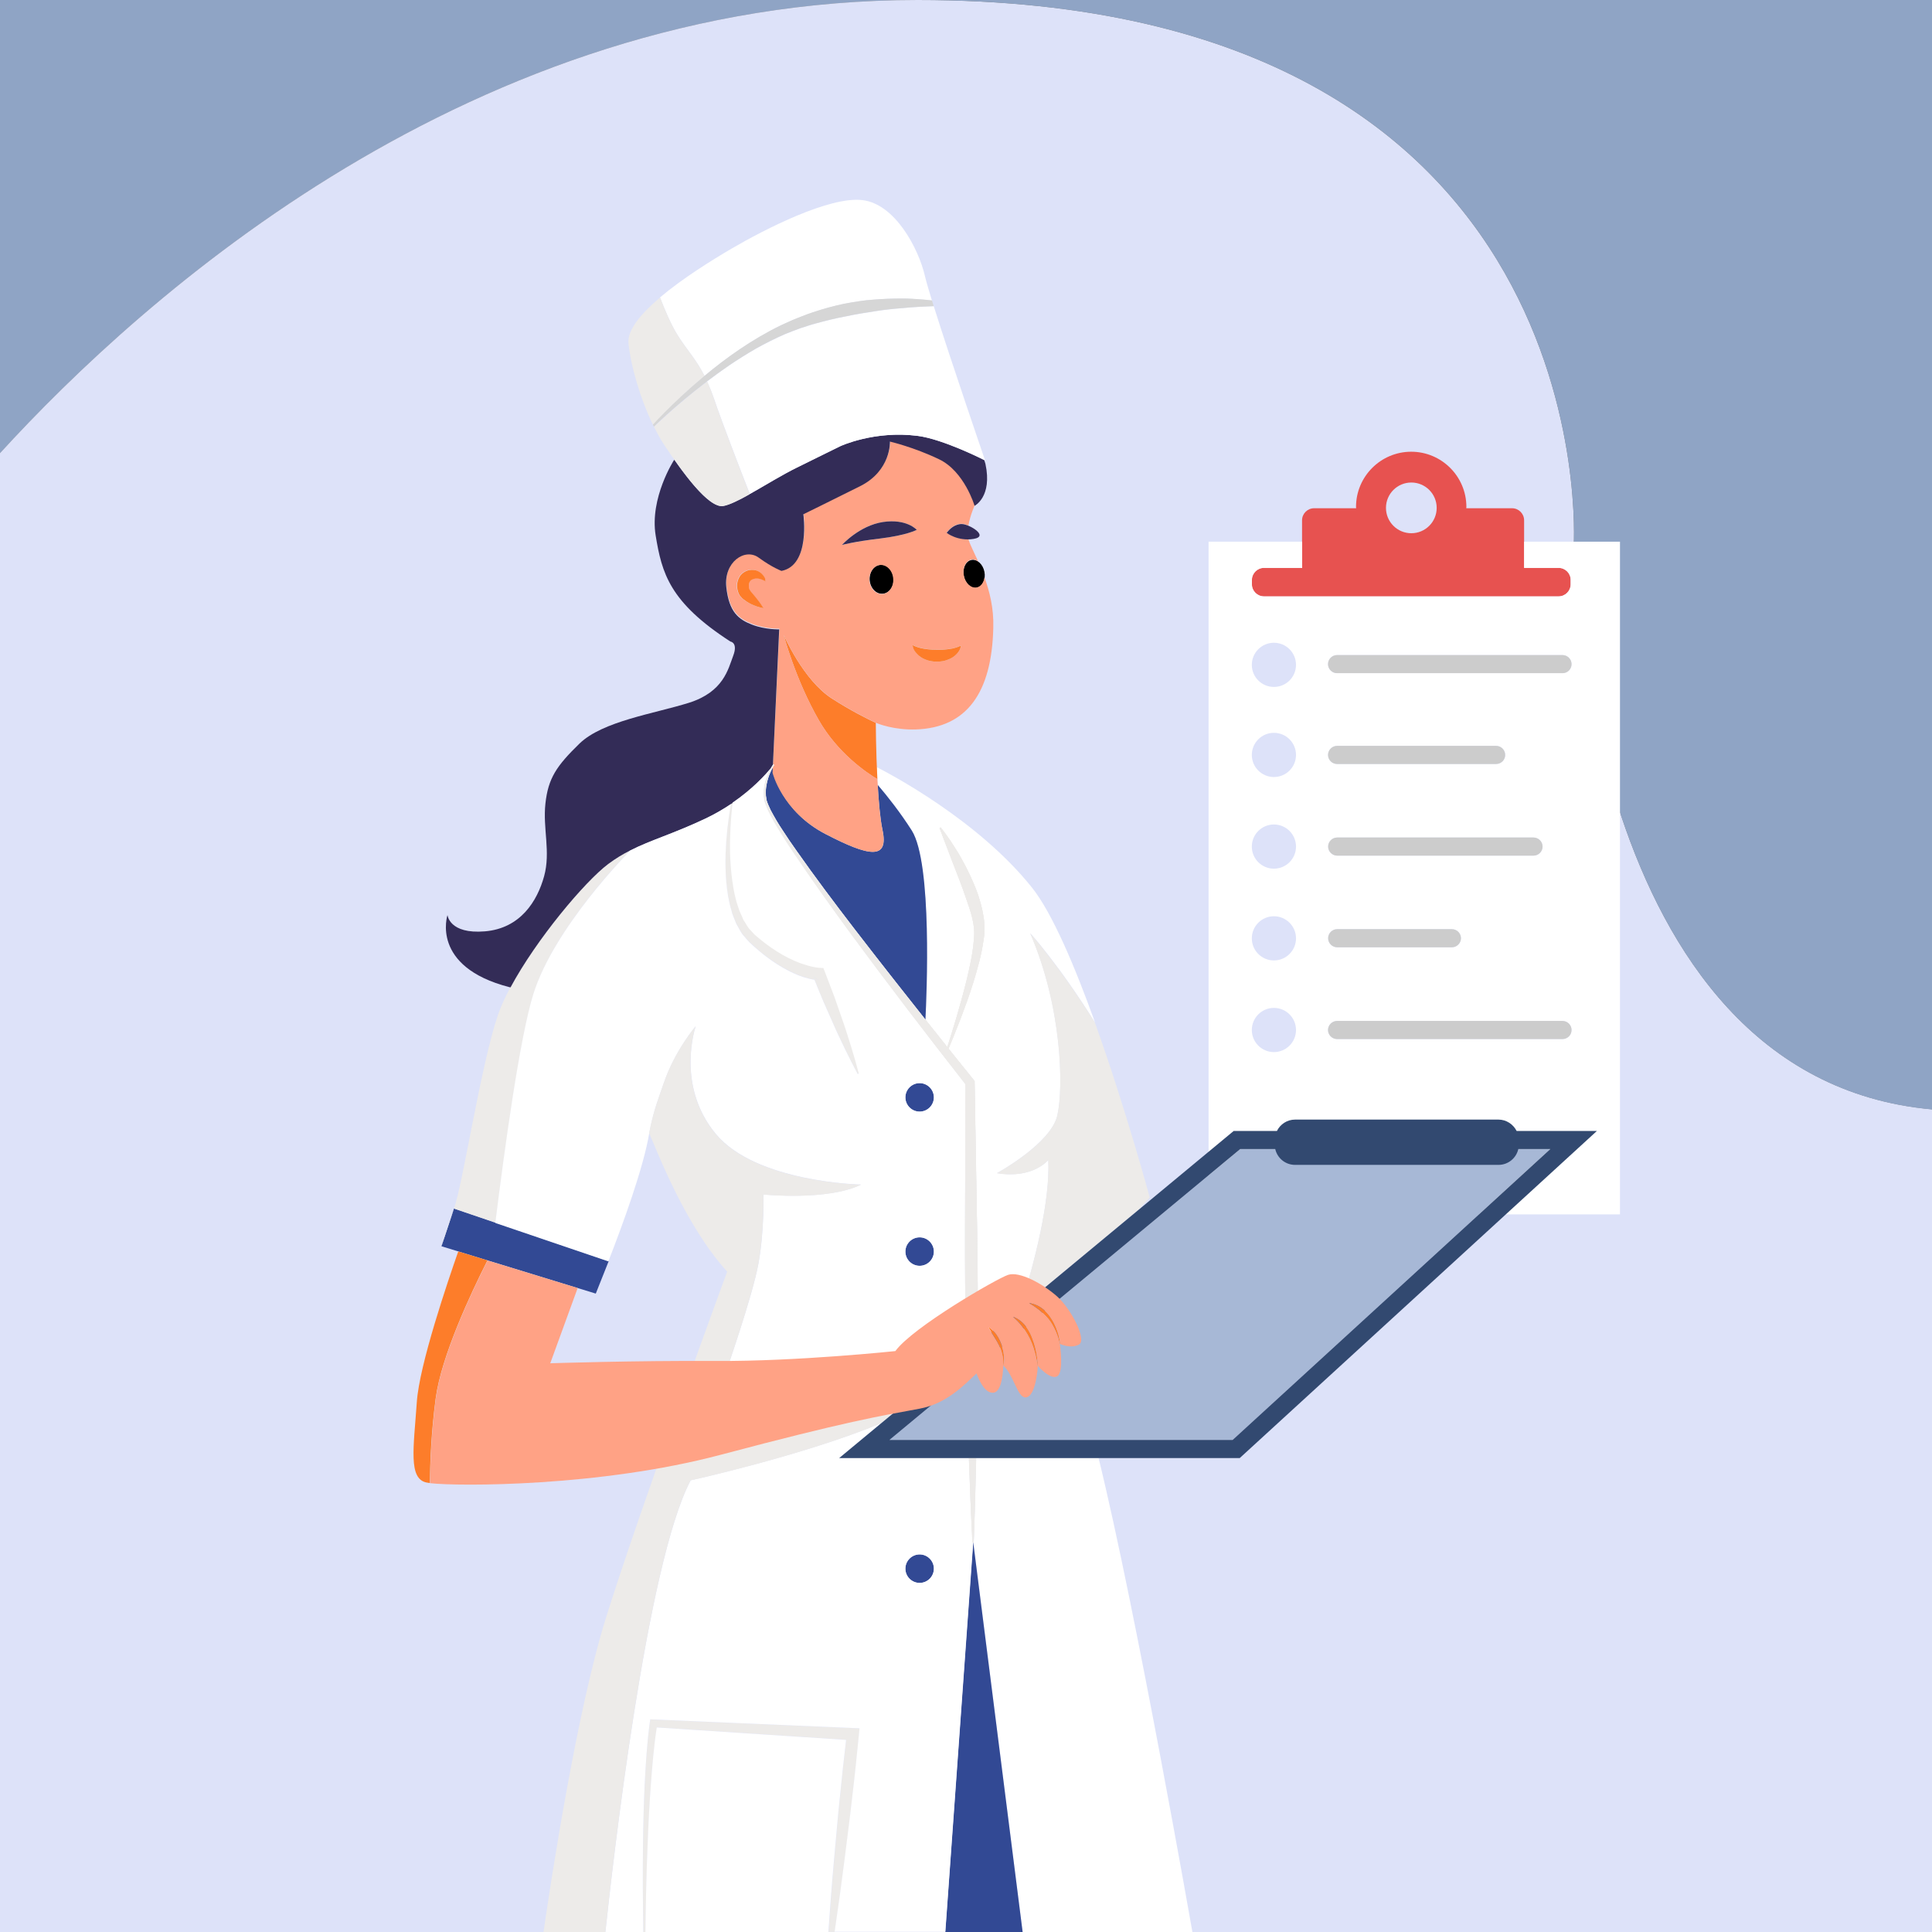 <?xml version="1.0" encoding="utf-8"?><svg version="1.1" xmlns="http://www.w3.org/2000/svg" x="0px" y="0px" viewBox="0 0 160 160"><rect x="0" y="0" width="160" height="160" fill="#808080" stroke="none"/><g><path fill="#8FA4C5" d="M0,0v37.53C11.84,24.57,39.13,0,76,0H0z"/><path fill="#DDE2F9" d="M130.33,45.17c0,0,2.83-45.17-54.33-45.17C39.13,0,11.84,24.57,0,37.53V0h0v160h160V91.87C130.89,89.25,130.33,45.17,130.33,45.17z"/><path fill="#8FA4C5" d="M160,0H76c57.17,0,54.33,45.17,54.33,45.17s0.56,44.08,29.67,46.71V0z"/></g><g><path fill="#E75250" d="M129.08,47.03h-2.86v-3.94c0-0.55-0.45-1-1-1h-3.79c0-0.04,0.01-0.07,0.01-0.11c0-2.52-2.05-4.57-4.57-4.57c-2.52,0-4.57,2.05-4.57,4.57c0,0.04,0.01,0.07,0.01,0.11h-3.48c-0.55,0-1,0.45-1,1v3.94h-3.16c-0.55,0-1,0.45-1,1v0.36c0,0.55,0.45,1,1,1h24.4c0.55,0,1-0.45,1-1v-0.36C130.08,47.48,129.63,47.03,129.08,47.03z M116.88,44.16c-1.16,0-2.1-0.94-2.1-2.1c0-1.16,0.94-2.1,2.1-2.1c1.16,0,2.1,0.94,2.1,2.1C118.98,43.22,118.04,44.16,116.88,44.16z"/><circle fill="#DDE2F9" cx="105.5" cy="55.05" r="1.83"/><circle fill="#DDE2F9" cx="105.5" cy="62.52" r="1.83"/><circle fill="#DDE2F9" cx="105.5" cy="70.11" r="1.83"/><circle fill="#DDE2F9" cx="105.5" cy="77.7" r="1.83"/><circle fill="#DDE2F9" cx="105.5" cy="85.3" r="1.83"/><path fill="#FFFFFF" d="M126.22,44.86v2.17h2.86c0.55,0,1,0.45,1,1v0.36c0,0.55-0.45,1-1,1h-24.4c-0.55,0-1-0.45-1-1v-0.36c0-0.55,0.45-1,1-1h3.16v-2.17h-7.75v55.71h34.07V44.86H126.22z M110.74,69.36H127c0.41,0,0.75,0.34,0.75,0.75s-0.34,0.75-0.75,0.75h-16.26c-0.41,0-0.75-0.34-0.75-0.75S110.32,69.36,110.74,69.36z M109.99,62.52c0-0.41,0.34-0.75,0.75-0.75h13.17c0.41,0,0.75,0.34,0.75,0.75s-0.34,0.75-0.75,0.75h-13.17C110.32,63.27,109.99,62.93,109.99,62.52z M110.74,76.95h9.5c0.41,0,0.75,0.34,0.75,0.75s-0.34,0.75-0.75,0.75h-9.5c-0.41,0-0.75-0.34-0.75-0.75S110.32,76.95,110.74,76.95z M105.5,87.13c-1.01,0-1.83-0.82-1.83-1.83s0.82-1.83,1.83-1.83s1.83,0.82,1.83,1.83S106.51,87.13,105.5,87.13z M105.5,79.54c-1.01,0-1.83-0.82-1.83-1.83c0-1.01,0.82-1.83,1.83-1.83s1.83,0.82,1.83,1.83C107.33,78.72,106.51,79.54,105.5,79.54z M105.5,71.94c-1.01,0-1.83-0.82-1.83-1.83s0.82-1.83,1.83-1.83s1.83,0.82,1.83,1.83S106.51,71.94,105.5,71.94z M105.5,64.35c-1.01,0-1.83-0.82-1.83-1.83s0.82-1.83,1.83-1.83s1.83,0.82,1.83,1.83S106.51,64.35,105.5,64.35z M105.5,56.89c-1.01,0-1.83-0.82-1.83-1.83c0-1.01,0.82-1.83,1.83-1.83s1.83,0.82,1.83,1.83C107.33,56.07,106.51,56.89,105.5,56.89z M129.4,86.05h-18.67c-0.41,0-0.75-0.34-0.75-0.75s0.34-0.75,0.75-0.75h18.67c0.41,0,0.75,0.34,0.75,0.75S129.82,86.05,129.4,86.05z M129.4,55.75h-18.67c-0.41,0-0.75-0.34-0.75-0.75s0.34-0.75,0.75-0.75h18.67c0.41,0,0.75,0.34,0.75,0.75S129.82,55.75,129.4,55.75z"/><path fill="#CCCCCC" d="M129.4,55.75h-18.67c-0.41,0-0.75-0.34-0.75-0.75s0.34-0.75,0.75-0.75h18.67c0.41,0,0.75,0.34,0.75,0.75S129.82,55.75,129.4,55.75z"/><path fill="#CCCCCC" d="M123.9,63.27h-13.17c-0.41,0-0.75-0.34-0.75-0.75s0.34-0.75,0.75-0.75h13.17c0.41,0,0.75,0.34,0.75,0.75S124.32,63.27,123.9,63.27z"/><path fill="#CCCCCC" d="M127,70.86h-16.26c-0.41,0-0.75-0.34-0.75-0.75s0.34-0.75,0.75-0.75H127c0.41,0,0.75,0.34,0.75,0.75S127.41,70.86,127,70.86z"/><path fill="#CCCCCC" d="M120.24,78.45h-9.5c-0.41,0-0.75-0.34-0.75-0.75s0.34-0.75,0.75-0.75h9.5c0.41,0,0.75,0.34,0.75,0.75S120.65,78.45,120.24,78.45z"/><path fill="#CCCCCC" d="M129.4,86.05h-18.67c-0.41,0-0.75-0.34-0.75-0.75s0.34-0.75,0.75-0.75h18.67c0.41,0,0.75,0.34,0.75,0.75S129.82,86.05,129.4,86.05z"/></g><g><g><path fill="#FFFFFF" d="M75.5,68.78c1.71,2.71,1.23,13.7,1.13,15.66c1.33,1.67,2.65,3.34,4,4.99l0.08,0.1l0,0.13l0.16,9.52c0.06,3.17,0.1,6.35,0.1,9.52c0,0.85-0.01,1.7-0.01,2.55l3.54-2.94c1.21-3.88,2.47-8.83,2.32-12.25c0,0-1.27,1.59-4.25,1.09c0,0,4.47-2.44,5-4.78s0.38-9.02-2.25-15.09c0,0,2.39,2.63,5.37,7.41c-1.66-4.62-3.54-9.08-5.24-11.2c-4.48-5.61-11.88-9.47-12.83-9.95c0.02,0.48,0.04,0.97,0.07,1.46C73.51,65.96,74.56,67.28,75.5,68.78z"/><path fill="#FFFFFF" d="M80.84,120.75c-0.05,2.33-0.11,4.67-0.2,7l-0.03,0L84.69,160h14.06c0,0-4.65-26.54-7.77-39.25H80.84z"/></g><path fill="#FD7D2A" d="M64.9,52.58c0,0,0.96,3.68,2.93,7.1c1.56,2.7,3.91,4.3,4.83,4.85c-0.12-2.37-0.13-4.66-0.13-4.66s0.02,0.01,0.03,0.01c-0.72-0.34-2.08-1.01-3.68-2.04C66.52,56.32,64.9,52.58,64.9,52.58z"/><path fill="#FFFFFF" d="M52.16,70.43c-0.26,0.14-0.52,0.28-0.78,0.44C51.63,70.71,51.9,70.56,52.16,70.43z"/><path fill="#FFFFFF" d="M52.16,70.43c0.02-0.01,0.04-0.02,0.06-0.03c0,0,0.01-0.01,0.01-0.01C52.2,70.4,52.18,70.42,52.16,70.43z"/><path fill="#EDEBE9" d="M67.35,80.86c0.04,0.09,0.07,0.18,0.11,0.27c0.12,0.02,0.22,0.05,0.35,0.06L67.35,80.86z"/><path fill="#EDEBE9" d="M60.16,73.02c0.07,0.78,0.19,1.56,0.42,2.33c0.09,0.39,0.28,0.75,0.41,1.13c0.22,0.35,0.36,0.74,0.66,1.04c0.14,0.16,0.26,0.33,0.41,0.47l0.42,0.39c0.29,0.26,0.6,0.53,0.92,0.76c0.63,0.49,1.3,0.92,2.02,1.28c0.36,0.18,0.74,0.34,1.13,0.47c0.29,0.09,0.59,0.17,0.91,0.22c-0.04-0.09-0.07-0.18-0.11-0.27l0.46,0.33c-0.13-0.01-0.24-0.04-0.35-0.06c0.24,0.6,0.48,1.19,0.73,1.78l0.9,2.03c0.29,0.68,0.63,1.34,0.94,2.01c0.32,0.67,0.66,1.33,1.01,1.98l0.09-0.04c-0.19-0.72-0.39-1.43-0.61-2.14c-0.23-0.7-0.43-1.42-0.68-2.11l-0.73-2.1c-0.25-0.69-0.52-1.38-0.79-2.07l-0.12-0.31l-0.34-0.02c-0.28-0.02-0.67-0.1-1-0.2c-0.34-0.1-0.69-0.22-1.03-0.37c-0.67-0.29-1.32-0.66-1.94-1.09c-0.32-0.21-0.59-0.44-0.89-0.67l-0.44-0.37c-0.13-0.11-0.24-0.26-0.36-0.38c-0.26-0.24-0.41-0.59-0.62-0.88c-0.14-0.34-0.33-0.66-0.42-1.02c-0.24-0.7-0.39-1.45-0.5-2.2c-0.11-0.75-0.16-1.51-0.19-2.28c-0.03-1.4,0.04-2.82,0.21-4.22c-0.05,0.03-0.09,0.06-0.14,0.09c-0.24,1.36-0.39,2.74-0.44,4.12C60.08,71.46,60.09,72.24,60.16,73.02z"/><path fill="#EDEBE9" d="M60.16,73.02c0.07,0.78,0.19,1.56,0.42,2.33c0.09,0.39,0.28,0.75,0.41,1.13c0.22,0.35,0.36,0.74,0.66,1.04c0.14,0.16,0.26,0.33,0.41,0.47l0.42,0.39c0.29,0.26,0.6,0.53,0.92,0.76c0.63,0.49,1.3,0.92,2.02,1.28c0.36,0.18,0.74,0.34,1.13,0.47c0.29,0.09,0.59,0.17,0.91,0.22c-0.04-0.09-0.07-0.18-0.11-0.27l0.46,0.33c-0.13-0.01-0.24-0.04-0.35-0.06c0.24,0.6,0.48,1.19,0.73,1.78l0.9,2.03c0.29,0.68,0.63,1.34,0.94,2.01c0.32,0.67,0.66,1.33,1.01,1.98l0.09-0.04c-0.19-0.72-0.39-1.43-0.61-2.14c-0.23-0.7-0.43-1.42-0.68-2.11l-0.73-2.1c-0.25-0.69-0.52-1.38-0.79-2.07l-0.12-0.31l-0.34-0.02c-0.28-0.02-0.67-0.1-1-0.2c-0.34-0.1-0.69-0.22-1.03-0.37c-0.67-0.29-1.32-0.66-1.94-1.09c-0.32-0.21-0.59-0.44-0.89-0.67l-0.44-0.37c-0.13-0.11-0.24-0.26-0.36-0.38c-0.26-0.24-0.41-0.59-0.62-0.88c-0.14-0.34-0.33-0.66-0.42-1.02c-0.24-0.7-0.39-1.45-0.5-2.2c-0.11-0.75-0.16-1.51-0.19-2.28c-0.03-1.4,0.04-2.82,0.21-4.22c-0.05,0.03-0.09,0.06-0.14,0.09c-0.24,1.36-0.39,2.74-0.44,4.12C60.08,71.46,60.09,72.24,60.16,73.02z"/><path fill="#FFFFFF" d="M63.68,64.22c0,0,0,0.01,0,0.01C63.68,64.23,63.68,64.23,63.68,64.22z"/><path fill="#FFFFFF" d="M63.58,64.54c-0.02,0.07-0.04,0.14-0.06,0.22C63.54,64.68,63.56,64.61,63.58,64.54z"/><polygon fill="#324994" points="84.69,160 80.59,127.66 78.28,160 "/><circle fill="#324994" cx="76.16" cy="90.88" r="1.18"/><circle fill="#324994" cx="76.16" cy="103.65" r="1.18"/><circle fill="#324994" cx="76.16" cy="129.91" r="1.18"/><path fill="none" stroke="#081621" stroke-miterlimit="10" d="M83,116.31"/><path fill="#EDEBE9" d="M80.6,81.38c0.34-1.11,0.69-2.31,0.86-3.58c0.11-0.63,0.09-1.34-0.02-1.95c-0.1-0.66-0.28-1.23-0.46-1.81c-0.41-1.12-0.89-2.1-1.35-2.92c-0.22-0.41-0.46-0.77-0.66-1.09c-0.2-0.32-0.39-0.6-0.55-0.82c-0.32-0.45-0.52-0.69-0.52-0.69l-0.09,0.05c0,0,0.11,0.29,0.3,0.8c0.19,0.5,0.47,1.22,0.8,2.09c0.33,0.86,0.73,1.85,1.09,2.92c0.19,0.52,0.38,1.09,0.51,1.62c0.14,0.58,0.21,1.12,0.15,1.71c-0.08,1.18-0.35,2.39-0.62,3.51c-0.28,1.12-0.57,2.15-0.83,3.04c-0.32,1.09-0.6,1.95-0.76,2.45c-2.61-3.26-5.2-6.54-7.75-9.85c-1.63-2.12-3.23-4.25-4.76-6.43c-0.39-0.54-0.76-1.1-1.12-1.65c-0.38-0.56-0.7-1.12-1.01-1.7c-0.13-0.31-0.3-0.59-0.35-0.92c-0.06-0.32-0.06-0.65-0.02-0.97c0.09-0.65,0.33-1.28,0.68-1.84l-0.08-0.06c-0.37,0.56-0.64,1.2-0.74,1.87c-0.05,0.34-0.06,0.68,0,1.02c0.04,0.35,0.22,0.65,0.33,0.96c0.3,0.6,0.63,1.2,0.99,1.76c0.35,0.57,0.71,1.14,1.09,1.69c1.49,2.22,3.05,4.4,4.62,6.55c3.14,4.27,6.37,8.47,9.63,12.65l-0.03,9.4c-0.02,3.17-0.02,6.35,0.03,9.52c0.04,3.17,0.13,6.35,0.2,9.52c0.1,3.17,0.22,6.35,0.38,9.52l0.1,0c0.12-3.17,0.2-6.35,0.26-9.52c0.03-3.17,0.08-6.35,0.08-9.52c0-3.17-0.04-6.35-0.1-9.52l-0.16-9.52l0-0.13l-0.08-0.1c-0.7-0.86-1.38-1.73-2.08-2.59c0.2-0.47,0.56-1.34,0.99-2.46C79.88,83.51,80.26,82.5,80.6,81.38z"/><polygon fill="#324994" points="37.6,100.08 36.56,103.21 49.34,107.13 50.41,104.44 "/><g><path fill="#EDEBE9" d="M36.56,103.21l1.04-3.13C36.88,101.98,36.56,103.21,36.56,103.21z"/><path fill="#EDEBE9" d="M44.19,82.29c1.74-5.56,7.89-11.76,8.03-11.9c-0.62,0.31-1.22,0.67-1.85,1.14c-2.35,1.76-7.69,8.34-9.13,12.52c-1.43,4.17-2.93,14.15-3.65,16.04l3.44,1.17C41.81,95.05,43.07,85.88,44.19,82.29z"/><polygon fill="#EDEBE9" points="36.56,103.21 40.65,104.47 40.65,104.47 "/></g><path fill="#EDEBE9" d="M53.46,160c0.03-2.39,0.08-4.77,0.18-7.16c0.06-1.69,0.16-3.37,0.27-5.06c0.11-1.58,0.25-3.17,0.49-4.73l15.68,1.03c-0.18,1.56-0.36,3.13-0.51,4.7c-0.19,1.74-0.32,3.49-0.48,5.23c-0.18,1.99-0.33,3.99-0.47,5.98h0.51c0.29-1.96,0.56-3.93,0.81-5.89c0.21-1.74,0.46-3.47,0.64-5.21c0.2-1.74,0.39-3.48,0.56-5.22l0.05-0.53l-0.52-0.02l-16.52-0.71l-0.29-0.01l-0.04,0.28c-0.24,1.69-0.34,3.39-0.42,5.08c-0.08,1.69-0.12,3.39-0.14,5.08c-0.03,2.39-0.01,4.78,0.02,7.17H53.46z"/><path fill="#FFFFFF" d="M69.56,148.79c0.15-1.57,0.33-3.13,0.51-4.7l-15.68-1.03c-0.24,1.56-0.37,3.15-0.49,4.73c-0.12,1.68-0.21,3.37-0.27,5.06c-0.1,2.38-0.15,4.77-0.18,7.16h15.15c0.14-2,0.29-3.99,0.47-5.98C69.24,152.27,69.37,150.53,69.56,148.79z"/><g><polygon fill="#324994" points="64.09,63.33 64.09,63.32 64.08,63.32 "/><path fill="#324994" d="M72.69,65c0.08,1.44,0.21,2.85,0.4,3.75c0.53,2.5-1.12,2.19-4.73,0.32c-3.6-1.87-4.29-5.04-4.29-5.04l0.02-0.62c-0.16,0.26-0.3,0.53-0.41,0.82c0,0,0,0.01,0,0.01c-0.04,0.1-0.06,0.2-0.09,0.3c-0.02,0.07-0.04,0.14-0.06,0.22c-0.03,0.14-0.06,0.29-0.08,0.43c-0.04,0.32-0.04,0.65,0.02,0.97c0.05,0.32,0.22,0.6,0.35,0.92c0.31,0.59,0.64,1.15,1.01,1.7c0.36,0.56,0.73,1.11,1.12,1.65c1.53,2.18,3.14,4.32,4.76,6.43c1.95,2.54,3.93,5.06,5.93,7.58c0.1-1.96,0.58-12.95-1.13-15.66C74.56,67.29,73.51,65.96,72.69,65z"/></g><ellipse transform="matrix(0.982 -0.19 0.19 0.982 -7.561 16.206)" cx="80.66" cy="47.5" rx="0.87" ry="1.17"/><ellipse transform="matrix(0.997 -0.079 0.079 0.997 -3.55 5.893)" cx="72.99" cy="47.99" rx="0.99" ry="1.2"/><path fill="#FFA285" d="M81.53,47.81c-0.05,0.43-0.3,0.77-0.64,0.84c-0.47,0.09-0.95-0.35-1.07-0.99c-0.12-0.64,0.16-1.22,0.63-1.32c0.2-0.04,0.39,0.03,0.56,0.16c-0.35-0.78-0.67-1.38-0.79-1.79c-0.01-0.02-0.01-0.04-0.01-0.06c-1.09,0.03-1.81-0.54-1.81-0.54c0.61-0.81,1.27-0.73,1.27-0.73c0.14,0,0.33,0.06,0.53,0.14c0.15-0.87,0.53-1.69,0.53-1.69s-0.85-2.86-2.95-3.86c-2.11-1-4.06-1.46-4.06-1.46s0.12,2.4-2.48,3.7s-4.69,2.32-4.69,2.32s0.61,4.21-1.81,4.69c0,0-0.75-0.28-1.89-1.1c-1.14-0.83-2.9,0.37-2.68,2.44c0.22,2.07,1.02,2.68,2.13,3.11s2.25,0.39,2.25,0.39L63.98,64c0,0,0.77,3.19,4.37,5.06c3.6,1.87,5.26,2.19,4.73-0.32c-0.21-1-0.34-2.63-0.42-4.22c-0.92-0.55-3.27-2.15-4.83-4.85c-1.97-3.42-2.93-7.1-2.93-7.1s1.62,3.74,3.98,5.26c1.6,1.03,2.96,1.7,3.68,2.04c0.16,0.07,1.51,0.6,3.29,0.54c4.2-0.14,6.29-3.02,6.41-8.43C82.31,50.38,81.95,48.98,81.53,47.81z M62.03,48.77l0.01,0.02C62.04,48.78,62.06,48.82,62.03,48.77l0.01,0.03l0.04,0.07c0,0.02,0.07,0.09,0.1,0.14c0.18,0.21,0.37,0.43,0.52,0.63c0.31,0.39,0.49,0.71,0.49,0.71s-0.37-0.05-0.84-0.25c-0.24-0.1-0.5-0.24-0.77-0.45c-0.07-0.06-0.13-0.09-0.22-0.2l-0.1-0.12l-0.02-0.02l-0.04-0.07l-0.05-0.09c-0.1-0.23-0.14-0.46-0.14-0.69c0.01-0.23,0.07-0.46,0.19-0.68c0.12-0.22,0.33-0.39,0.55-0.49l0.19-0.07c0.04-0.01,0.08-0.01,0.11-0.02c0.14-0.02,0.21-0.02,0.32-0.01c0.19,0.01,0.37,0.08,0.5,0.17c0.27,0.17,0.39,0.39,0.46,0.53c0.06,0.15,0.07,0.24,0.07,0.24s-0.08-0.05-0.21-0.11c-0.13-0.06-0.32-0.13-0.51-0.13c-0.1,0-0.19,0.01-0.28,0.04c-0.04,0.01-0.11,0.04-0.11,0.05l-0.1,0.05c-0.01,0.01-0.01,0.02-0.02,0.03c-0.09,0.09-0.16,0.22-0.15,0.43C62,48.6,62.01,48.7,62.03,48.77z M73.13,43.23c1.97-0.29,2.79,0.65,2.79,0.65s-0.82,0.45-3.05,0.72c-2.12,0.26-3.14,0.53-3.14,0.53S71.16,43.52,73.13,43.23z M73.08,49.19c-0.54,0.04-1.03-0.46-1.08-1.12c-0.05-0.66,0.35-1.23,0.89-1.28c0.54-0.04,1.03,0.46,1.08,1.12C74.03,48.58,73.63,49.15,73.08,49.19z M79.21,54.18c-0.17,0.18-0.42,0.35-0.71,0.45c-0.15,0.05-0.29,0.11-0.46,0.13c-0.19,0.03-0.28,0.03-0.47,0.04c-0.32-0.01-0.65-0.06-0.93-0.18c-0.29-0.11-0.54-0.29-0.7-0.47c-0.35-0.37-0.35-0.73-0.35-0.73s0.29,0.15,0.66,0.24c0.38,0.09,0.84,0.14,1.33,0.14c0.1,0,0.29,0.01,0.37,0c0.1-0.01,0.23,0,0.34-0.02c0.23-0.02,0.44-0.05,0.63-0.09c0.37-0.08,0.67-0.23,0.67-0.23S79.57,53.82,79.21,54.18z"/><path fill="#332C57" d="M69.73,45.13c0,0,1.43-1.6,3.4-1.9c1.97-0.29,2.79,0.65,2.79,0.65s-0.82,0.45-3.05,0.72C70.74,44.85,69.73,45.13,69.73,45.13z"/><path fill="#332C57" d="M79.67,43.4c0,0-0.66-0.08-1.27,0.73c0,0,0.91,0.72,2.23,0.5S80.27,43.41,79.67,43.4z"/><path fill="#FD7D2A" d="M75.58,53.43c0,0,0.29,0.15,0.66,0.24c0.38,0.09,0.84,0.14,1.33,0.14c0.1,0,0.29,0.01,0.37,0c0.1-0.01,0.23,0,0.34-0.02c0.23-0.02,0.44-0.05,0.63-0.09c0.37-0.08,0.67-0.23,0.67-0.23s-0.01,0.35-0.37,0.71c-0.17,0.18-0.42,0.35-0.71,0.45c-0.15,0.05-0.29,0.11-0.46,0.13c-0.19,0.03-0.28,0.03-0.47,0.04c-0.32-0.01-0.65-0.06-0.93-0.18c-0.29-0.11-0.54-0.29-0.7-0.47C75.58,53.79,75.58,53.43,75.58,53.43z"/><path fill="#FD7D2A" d="M63.4,48.15c0,0-0.08-0.05-0.21-0.11c-0.13-0.06-0.32-0.13-0.51-0.13c-0.1,0-0.19,0.01-0.28,0.04c-0.04,0.01-0.11,0.04-0.11,0.05l-0.1,0.05c-0.01,0.01-0.01,0.02-0.02,0.03c-0.09,0.09-0.16,0.22-0.15,0.43c-0.01,0.1,0,0.2,0.03,0.27l0.01,0.02c-0.01-0.01,0.02,0.03-0.01-0.02l0.02,0.03l0.04,0.07c0,0.02,0.07,0.09,0.1,0.14c0.18,0.21,0.37,0.43,0.52,0.63c0.31,0.39,0.49,0.71,0.49,0.71s-0.37-0.05-0.84-0.25c-0.24-0.1-0.5-0.24-0.77-0.45c-0.07-0.06-0.13-0.09-0.22-0.2l-0.1-0.12l-0.02-0.02l-0.04-0.07l-0.05-0.09c-0.1-0.23-0.14-0.46-0.14-0.69c0.01-0.23,0.07-0.46,0.19-0.68c0.12-0.22,0.33-0.39,0.55-0.49l0.19-0.07c0.04-0.01,0.08-0.01,0.11-0.02c0.14-0.02,0.21-0.02,0.32-0.01c0.19,0.01,0.37,0.08,0.5,0.17c0.27,0.17,0.39,0.39,0.46,0.53C63.39,48.05,63.4,48.15,63.4,48.15z"/><path fill="#332C57" d="M81.61,38.42c-0.03-0.12-0.07-0.21-0.1-0.32c-0.42-0.21-3.53-1.75-5.51-2c-3.62-0.47-6.44,0.86-6.44,0.86s-1.46,0.71-3.59,1.77c-2.13,1.05-4.86,2.96-6.08,3.17c-0.99,0.17-2.65-1.84-4.03-3.81l-0.04,0.01c0,0-2.03,3.13-1.52,6.25s1.15,5.52,6.19,8.78c0,0,0.65,0.08,0.23,1.18c-0.42,1.1-0.79,2.98-3.66,3.89c-2.87,0.9-7.15,1.52-9.07,3.38c-1.91,1.86-2.59,2.87-2.82,4.96c-0.23,2.08,0.45,4-0.11,6.03c-0.56,2.03-1.94,4.31-4.9,4.56c-2.96,0.25-3.1-1.35-3.1-1.35s-1.44,4.28,5.12,5.97c0.03,0.01,0.07,0.01,0.1,0.02c2.13-3.97,6.14-8.75,8.08-10.21c0.63-0.47,1.23-0.83,1.85-1.14c0,0-0.02,0.02-0.03,0.03c0,0,0.02-0.02,0.02-0.02c1.7-0.87,3.52-1.36,6.25-2.65c0.78-0.37,1.47-0.77,2.08-1.19c0.05-0.03,0.09-0.06,0.14-0.09c1.66-1.14,2.71-2.31,3.16-2.85c0.06-0.1,0.12-0.2,0.18-0.3l0.52-11.23c0,0-1.14,0.04-2.25-0.39s-1.91-1.04-2.13-3.11c-0.22-2.07,1.54-3.27,2.68-2.44c1.14,0.83,1.89,1.1,1.89,1.1c2.42-0.47,1.81-4.69,1.81-4.69s2.09-1.02,4.69-2.32s2.48-3.7,2.48-3.7s1.95,0.45,4.06,1.46c2.11,1,2.95,3.86,2.95,3.86S82.2,41.15,81.61,38.42z"/><path fill="#FFFFFF" d="M65.98,26.37c0.43-0.16,0.84-0.34,1.28-0.48c0.88-0.3,1.75-0.53,2.61-0.72c0.86-0.16,1.69-0.3,2.49-0.35c0.8-0.07,1.55-0.09,2.25-0.09c0.7-0.01,1.33,0.05,1.89,0.09c0.24,0.02,0.47,0.04,0.68,0.07c-0.28-0.91-0.49-1.63-0.58-2.03c-0.53-2.28-2.48-5.99-5.2-6.29c-2.72-0.31-8.01,2.38-10.85,4.04c-1.55,0.91-4.01,2.43-5.89,4.02c0.37,0.96,0.88,2.19,1.43,3.08c0.77,1.25,1.52,1.97,2.26,3.42c1.77-1.48,3.93-3.03,6.35-4.2C65.12,26.75,65.53,26.54,65.98,26.37z"/><path fill="#FFFFFF" d="M77.33,25.36c-0.73,0.02-1.64,0.06-2.69,0.17c-0.68,0.05-1.41,0.13-2.17,0.25c-0.76,0.12-1.57,0.24-2.39,0.42c-0.83,0.15-1.67,0.36-2.51,0.59c-0.42,0.11-0.86,0.27-1.29,0.4c-0.41,0.14-0.83,0.32-1.25,0.48c-0.82,0.36-1.63,0.77-2.41,1.2c-0.77,0.44-1.52,0.91-2.22,1.39c-0.65,0.44-1.26,0.89-1.84,1.33c0.19,0.42,0.38,0.87,0.57,1.42c0.7,2.05,2.17,5.86,2.97,7.9c1.23-0.69,2.66-1.58,3.89-2.18c2.13-1.05,3.59-1.77,3.59-1.77s2.82-1.33,6.44-0.86c2.13,0.28,5.56,2.03,5.56,2.03S78.74,29.86,77.33,25.36z"/><path fill="#EDEBE9" d="M59.12,33.01c-0.98-2.88-1.99-3.6-3.03-5.29c-0.55-0.9-1.07-2.12-1.43-3.08c-1.56,1.32-2.73,2.7-2.61,3.8c0.2,1.92,0.98,4.59,2.03,6.75c0.55-0.59,1.35-1.41,2.37-2.37c0.56-0.53,1.2-1.09,1.9-1.67c0.07,0.14,0.14,0.3,0.21,0.45c-0.68,0.51-1.31,1.01-1.87,1.49c-1.09,0.91-1.95,1.71-2.53,2.26c0.26,0.51,0.53,1.01,0.81,1.44c1.5,2.26,3.71,5.33,4.93,5.12c0.51-0.09,1.3-0.48,2.19-0.98C61.29,38.86,59.81,35.06,59.12,33.01z"/><path fill="#D6D6D6" d="M77.18,24.88c-0.22-0.02-0.44-0.05-0.68-0.07c-0.56-0.04-1.2-0.1-1.89-0.09c-0.7,0-1.45,0.03-2.25,0.09c-0.8,0.05-1.63,0.19-2.49,0.35c-0.85,0.18-1.73,0.42-2.61,0.72c-0.44,0.14-0.85,0.32-1.28,0.48c-0.45,0.18-0.86,0.38-1.29,0.57c-2.42,1.17-4.58,2.72-6.35,4.2c-0.69,0.58-1.33,1.14-1.9,1.67c-1.02,0.95-1.83,1.78-2.37,2.37c0.03,0.05,0.05,0.1,0.08,0.16c0.58-0.56,1.44-1.35,2.53-2.26c0.57-0.47,1.2-0.97,1.87-1.49c0.58-0.44,1.2-0.89,1.84-1.33c0.71-0.48,1.45-0.94,2.22-1.39c0.78-0.44,1.58-0.84,2.41-1.2c0.42-0.16,0.84-0.34,1.25-0.48c0.43-0.13,0.87-0.3,1.29-0.4c0.84-0.23,1.69-0.44,2.51-0.59c0.82-0.18,1.63-0.3,2.39-0.42c0.76-0.12,1.49-0.2,2.17-0.25c1.05-0.1,1.96-0.14,2.69-0.17C77.28,25.19,77.23,25.03,77.18,24.88z"/><polygon fill="#A7B8D6" points="102.71,95.16 73.66,119.25 102.08,119.25 128.39,95.16 "/><g><path fill="#FFFFFF" d="M53.77,93.83L53.77,93.83c0.34-1.88,0.88-3.17,1.21-4.15c0.91-2.68,2.64-4.7,2.64-4.7s-1.69,4.87,1.65,8.91c3.34,4.04,12.04,4.21,12.04,4.21c-2.76,1.36-8.08,0.82-8.08,0.82s0.08,2.97-0.41,5.69s-2.72,9.07-2.72,9.07l17.47,0.38l2.45-2.03c-0.02-1.11-0.05-2.21-0.06-3.32c-0.05-3.17-0.04-6.35-0.03-9.52l0.03-9.4c-3.26-4.18-6.49-8.38-9.63-12.65c-1.31-1.79-2.6-3.6-3.85-5.43c-0.26-0.37-0.51-0.73-0.75-1.09c-0.01-0.01-0.02-0.02-0.02-0.03c-0.01-0.01-0.01-0.02-0.02-0.03c-0.39-0.58-0.74-1.12-1.05-1.63c-0.01-0.01-0.01-0.02-0.02-0.03c-0.01-0.01-0.02-0.03-0.03-0.05c-0.03-0.05-0.06-0.1-0.09-0.14c-0.32-0.51-0.61-1.04-0.88-1.57c-0.12-0.3-0.29-0.61-0.33-0.96c-0.05-0.34-0.05-0.69,0-1.02c0.09-0.54,0.28-1.06,0.54-1.54c-0.44,0.54-1.5,1.71-3.16,2.85c-0.16,1.4-0.24,2.81-0.21,4.22c0.03,0.76,0.08,1.53,0.19,2.28c0.1,0.75,0.25,1.5,0.5,2.2c0.1,0.36,0.29,0.68,0.42,1.02c0.21,0.29,0.35,0.64,0.62,0.88c0.12,0.13,0.23,0.27,0.36,0.38l0.44,0.37c0.3,0.24,0.58,0.46,0.89,0.67c0.62,0.43,1.26,0.8,1.94,1.09c0.34,0.15,0.68,0.27,1.03,0.37c0.33,0.1,0.72,0.18,1,0.2l0.34,0.02l0.12,0.31c0.27,0.69,0.53,1.38,0.79,2.07l0.73,2.1c0.25,0.69,0.45,1.41,0.68,2.11c0.22,0.71,0.42,1.42,0.61,2.14l-0.09,0.04c-0.35-0.66-0.69-1.32-1.01-1.98c-0.31-0.67-0.65-1.33-0.94-2.01l-0.9-2.03c-0.25-0.59-0.49-1.19-0.73-1.78c-0.32-0.05-0.61-0.13-0.91-0.22c-0.39-0.13-0.77-0.29-1.13-0.47c-0.72-0.36-1.4-0.8-2.02-1.28c-0.31-0.23-0.62-0.51-0.92-0.76l-0.42-0.39c-0.15-0.15-0.28-0.32-0.41-0.47c-0.3-0.3-0.44-0.69-0.66-1.04c-0.14-0.38-0.33-0.74-0.41-1.13c-0.23-0.76-0.35-1.55-0.42-2.33c-0.07-0.78-0.08-1.56-0.06-2.34c0.05-1.39,0.2-2.76,0.44-4.12c-0.62,0.41-1.31,0.82-2.08,1.19c-2.73,1.29-4.54,1.78-6.25,2.65c-0.21,0.22-6.3,6.37-8.03,11.89c-1.12,3.58-2.38,12.76-3.15,18.96l9.36,3.18C51.56,101.45,53.3,96.68,53.77,93.83z M76.16,89.7c0.65,0,1.18,0.53,1.18,1.18c0,0.65-0.53,1.18-1.18,1.18c-0.65,0-1.18-0.53-1.18-1.18C74.98,90.23,75.51,89.7,76.16,89.7z M76.16,102.47c0.65,0,1.18,0.53,1.18,1.18c0,0.65-0.53,1.18-1.18,1.18c-0.65,0-1.18-0.53-1.18-1.18C74.98,103,75.51,102.47,76.16,102.47z"/><path fill="#FFFFFF" d="M80.24,120.75H69.5l3.48-2.89c-6.5,2.69-15.78,4.73-15.78,4.73c-3.66,6.92-6.47,31.86-7.06,37.41h3.13c-0.03-2.39-0.05-4.78-0.02-7.17c0.02-1.69,0.06-3.38,0.14-5.08c0.09-1.69,0.19-3.39,0.42-5.08l0.04-0.28l0.29,0.01l16.52,0.71l0.52,0.02l-0.05,0.53c-0.17,1.74-0.35,3.48-0.56,5.22c-0.19,1.74-0.43,3.47-0.64,5.21c-0.25,1.97-0.52,3.93-0.81,5.89h9.17l2.31-32.25l-0.05,0C80.41,125.42,80.32,123.08,80.24,120.75z M76.16,131.09c-0.65,0-1.18-0.53-1.18-1.18s0.53-1.18,1.18-1.18c0.65,0,1.18,0.53,1.18,1.18S76.81,131.09,76.16,131.09z"/></g><path fill="#EDEBE9" d="M77.56,114.07l-17.47-0.38c0,0,2.23-6.35,2.72-9.07s0.41-5.69,0.41-5.69s5.32,0.54,8.08-0.82c0,0-8.7-0.16-12.04-4.21c-3.34-4.04-1.65-8.91-1.65-8.91s-1.73,2.02-2.64,4.7c-0.33,0.98-0.86,2.27-1.21,4.15c0.74,1.69,3,7.65,6.46,11.47c0,0-7.17,19.49-10.04,28.68c-2.42,7.75-4.56,21.8-5.17,26.02h5.12c0.59-5.54,3.4-30.49,7.06-37.41c0,0,9.28-2.04,15.78-4.73L77.56,114.07z"/><g><path fill="#EDEBE9" d="M79.96,89.79l-0.03,9.4c-0.02,3.17-0.02,6.35,0.03,9.52c0.01,1.11,0.04,2.21,0.06,3.32l0.94-0.78c0.01-0.85,0.01-1.7,0.01-2.55c0-3.17-0.04-6.35-0.1-9.52l-0.16-9.52l0-0.13l-0.08-0.1c-0.7-0.86-1.38-1.73-2.08-2.59c0.2-0.47,0.56-1.34,0.99-2.46c0.33-0.87,0.71-1.88,1.06-3c0.34-1.11,0.69-2.31,0.86-3.58c0.11-0.63,0.09-1.34-0.02-1.95c-0.1-0.66-0.28-1.23-0.46-1.81c-0.41-1.12-0.89-2.1-1.35-2.92c-0.22-0.41-0.46-0.77-0.66-1.09c-0.2-0.32-0.39-0.6-0.55-0.82c-0.32-0.45-0.52-0.69-0.52-0.69l-0.09,0.05c0,0,0.11,0.29,0.3,0.8c0.19,0.5,0.47,1.22,0.8,2.09c0.33,0.86,0.73,1.85,1.09,2.92c0.19,0.52,0.38,1.09,0.51,1.62c0.14,0.58,0.21,1.12,0.15,1.71c-0.08,1.18-0.35,2.39-0.62,3.51c-0.28,1.12-0.57,2.15-0.83,3.04c-0.32,1.09-0.6,1.95-0.76,2.45c-2.61-3.26-5.2-6.54-7.75-9.85c-1.63-2.12-3.23-4.25-4.76-6.43c-0.39-0.54-0.76-1.1-1.12-1.65c-0.38-0.56-0.7-1.12-1.01-1.7c-0.13-0.31-0.3-0.59-0.35-0.92c-0.06-0.32-0.06-0.65-0.02-0.97c0.09-0.65,0.33-1.28,0.68-1.84l-0.08-0.06c-0.37,0.56-0.64,1.2-0.74,1.87c-0.05,0.34-0.06,0.68,0,1.02c0.04,0.35,0.22,0.65,0.33,0.96c0.3,0.6,0.63,1.2,0.99,1.76c0.35,0.57,0.71,1.14,1.09,1.69c1.49,2.22,3.05,4.4,4.62,6.55C73.47,81.41,76.69,85.62,79.96,89.79z"/><path fill="#EDEBE9" d="M80.24,120.75c0.08,2.33,0.17,4.67,0.29,7l0.1,0c0.09-2.33,0.15-4.67,0.2-7H80.24z"/></g><g><path fill="#EDEBE9" d="M79.96,89.79l-0.03,9.4c-0.02,3.17-0.02,6.35,0.03,9.52c0.01,1.11,0.04,2.21,0.06,3.32l0.94-0.78c0.01-0.85,0.01-1.7,0.01-2.55c0-3.17-0.04-6.35-0.1-9.52l-0.16-9.52l0-0.13l-0.08-0.1c-0.7-0.86-1.38-1.73-2.08-2.59c0.2-0.47,0.56-1.34,0.99-2.46c0.33-0.87,0.71-1.88,1.06-3c0.34-1.11,0.69-2.31,0.86-3.58c0.11-0.63,0.09-1.34-0.02-1.95c-0.1-0.66-0.28-1.23-0.46-1.81c-0.41-1.12-0.89-2.1-1.35-2.92c-0.22-0.41-0.46-0.77-0.66-1.09c-0.2-0.32-0.39-0.6-0.55-0.82c-0.32-0.45-0.52-0.69-0.52-0.69l-0.09,0.05c0,0,0.11,0.29,0.3,0.8c0.19,0.5,0.47,1.22,0.8,2.09c0.33,0.86,0.73,1.85,1.09,2.92c0.19,0.52,0.38,1.09,0.51,1.62c0.14,0.58,0.21,1.12,0.15,1.71c-0.08,1.18-0.35,2.39-0.62,3.51c-0.28,1.12-0.57,2.15-0.83,3.04c-0.32,1.09-0.6,1.95-0.76,2.45c-2.61-3.26-5.2-6.54-7.75-9.85c-1.63-2.12-3.23-4.25-4.76-6.43c-0.39-0.54-0.76-1.1-1.12-1.65c-0.38-0.56-0.7-1.12-1.01-1.7c-0.13-0.31-0.3-0.59-0.35-0.92c-0.06-0.32-0.06-0.65-0.02-0.97c0.09-0.65,0.33-1.28,0.68-1.84l-0.08-0.06c-0.37,0.56-0.64,1.2-0.74,1.87c-0.05,0.34-0.06,0.68,0,1.02c0.04,0.35,0.22,0.65,0.33,0.96c0.3,0.6,0.63,1.2,0.99,1.76c0.35,0.57,0.71,1.14,1.09,1.69c1.49,2.22,3.05,4.4,4.62,6.55C73.47,81.41,76.69,85.62,79.96,89.79z"/><path fill="#EDEBE9" d="M80.24,120.75c0.08,2.33,0.17,4.67,0.29,7l0.1,0c0.09-2.33,0.15-4.67,0.2-7H80.24z"/></g><path fill="#EDEBE9" d="M82.56,97.16c2.98,0.5,4.25-1.09,4.25-1.09c0.16,3.42-1.1,8.37-2.32,12.25l9.81-8.14c0.55-0.64,0.92-1,0.92-1s-2.01-7.43-4.54-14.48c-2.98-4.77-5.37-7.41-5.37-7.41c2.63,6.08,2.78,12.75,2.25,15.09S82.56,97.16,82.56,97.16z"/><path fill="#324970" d="M125.6,93.66c-0.28-0.55-0.85-0.94-1.5-0.94h-16.85c-0.66,0-1.23,0.39-1.5,0.94h-3.58L69.5,120.75h33.17l29.58-27.09H125.6z M102.08,119.25H73.66l29.05-24.09h2.9c0.17,0.75,0.84,1.31,1.64,1.31h16.85c0.8,0,1.47-0.56,1.64-1.31h2.65L102.08,119.25z"/><path fill="#FD7D2A" d="M37.95,103.64c-0.88,2.51-3.22,9.39-3.43,12.46c-0.26,3.79-0.73,6.38,0.82,6.68c0.07,0.01,0.16,0.03,0.26,0.04c0.02-1.71,0.11-4.23,0.48-7c0.46-3.5,2.92-8.74,4.29-11.44L37.95,103.64z"/><path fill="#FD7D2A" d="M87.76,111.29c0,0-0.04-0.27-0.18-0.66c-0.14-0.39-0.36-0.89-0.69-1.32c-0.33-0.43-0.74-0.77-1.07-1.01c-0.16-0.12-0.31-0.21-0.41-0.27c-0.1-0.06-0.16-0.1-0.16-0.1l0.01-0.02c-0.01,0.02,0.29,0.03,0.67,0.22c0.39,0.18,0.83,0.58,1.13,1.06c0.31,0.47,0.51,1.01,0.61,1.41c0.1,0.41,0.12,0.68,0.12,0.68L87.76,111.29z"/><path fill="#FD7D2A" d="M85.93,113.11c0,0-0.13-1.18-0.63-2.22c-0.25-0.52-0.58-0.98-0.86-1.3c-0.14-0.16-0.27-0.29-0.36-0.37c-0.09-0.09-0.15-0.14-0.15-0.14l0.01-0.02c-0.01,0.01,0.29,0.09,0.64,0.39c0.35,0.29,0.7,0.81,0.9,1.36c0.45,1.11,0.47,2.3,0.47,2.3L85.93,113.11z"/><path fill="#FD7D2A" d="M83.07,113.09c0,0,0.03-0.22,0-0.54c-0.04-0.32-0.14-0.75-0.33-1.14c-0.19-0.39-0.43-0.74-0.6-1.02c-0.17-0.28-0.28-0.48-0.28-0.48l0.02-0.02c0,0,0.19,0.12,0.42,0.37c0.24,0.24,0.47,0.64,0.62,1.06c0.16,0.42,0.23,0.87,0.23,1.21c0,0.34-0.06,0.55-0.06,0.55L83.07,113.09z"/><path fill="#FFA285" d="M87.55,107.37c-1.18-1.05-3.12-2.11-4.07-1.79c-0.95,0.32-7.89,4.33-9.33,6.31c0,0-8.12,0.86-14.85,0.82c-6.74-0.04-13.73,0.19-13.73,0.19l2.27-6.23l-7.46-2.28c-1.37,2.7-3.83,7.94-4.29,11.44c-0.36,2.77-0.46,5.29-0.48,7c2.34,0.27,14.05,0.31,24.07-2.35c10.47-2.78,13.14-3.2,16.48-3.82c2.2-0.41,3.65-1.91,4.71-2.92c0.28,0.76,0.75,1.64,1.38,1.6c0.61-0.04,0.79-1.2,0.84-2.23l-0.01,0c0,0,0.03-0.22,0-0.54c-0.04-0.32-0.14-0.75-0.33-1.14c-0.19-0.39-0.43-0.74-0.6-1.02c-0.17-0.28-0.28-0.48-0.28-0.48l0.02-0.02c0,0,0.19,0.12,0.42,0.37c0.24,0.24,0.47,0.64,0.62,1.06c0.16,0.42,0.23,0.87,0.23,1.21c0,0.34-0.06,0.55-0.06,0.55l0,0c0.85,0.77,1.16,2.67,1.84,2.63c0.88-0.06,1.01-2.61,1.01-2.61s1.03,1.18,1.6,0.86c0.58-0.32,0.22-2.69,0.22-2.69s0.86,0.43,1.57,0.07S88.72,108.41,87.55,107.37z M85.93,113.11c0,0-0.13-1.18-0.63-2.22c-0.25-0.52-0.58-0.98-0.86-1.3c-0.14-0.16-0.27-0.29-0.36-0.37c-0.09-0.09-0.15-0.14-0.15-0.14l0.01-0.02c-0.01,0.01,0.29,0.09,0.64,0.39c0.35,0.29,0.7,0.81,0.9,1.36c0.45,1.11,0.47,2.3,0.47,2.3L85.93,113.11z M87.76,111.29c0,0-0.04-0.27-0.18-0.66c-0.14-0.39-0.36-0.89-0.69-1.32c-0.33-0.43-0.74-0.77-1.07-1.01c-0.16-0.12-0.31-0.21-0.41-0.27c-0.1-0.06-0.16-0.1-0.16-0.1l0.01-0.02c-0.01,0.02,0.29,0.03,0.67,0.22c0.39,0.18,0.83,0.58,1.13,1.06c0.31,0.47,0.51,1.01,0.61,1.41c0.1,0.41,0.12,0.68,0.12,0.68L87.76,111.29z"/></g></svg>